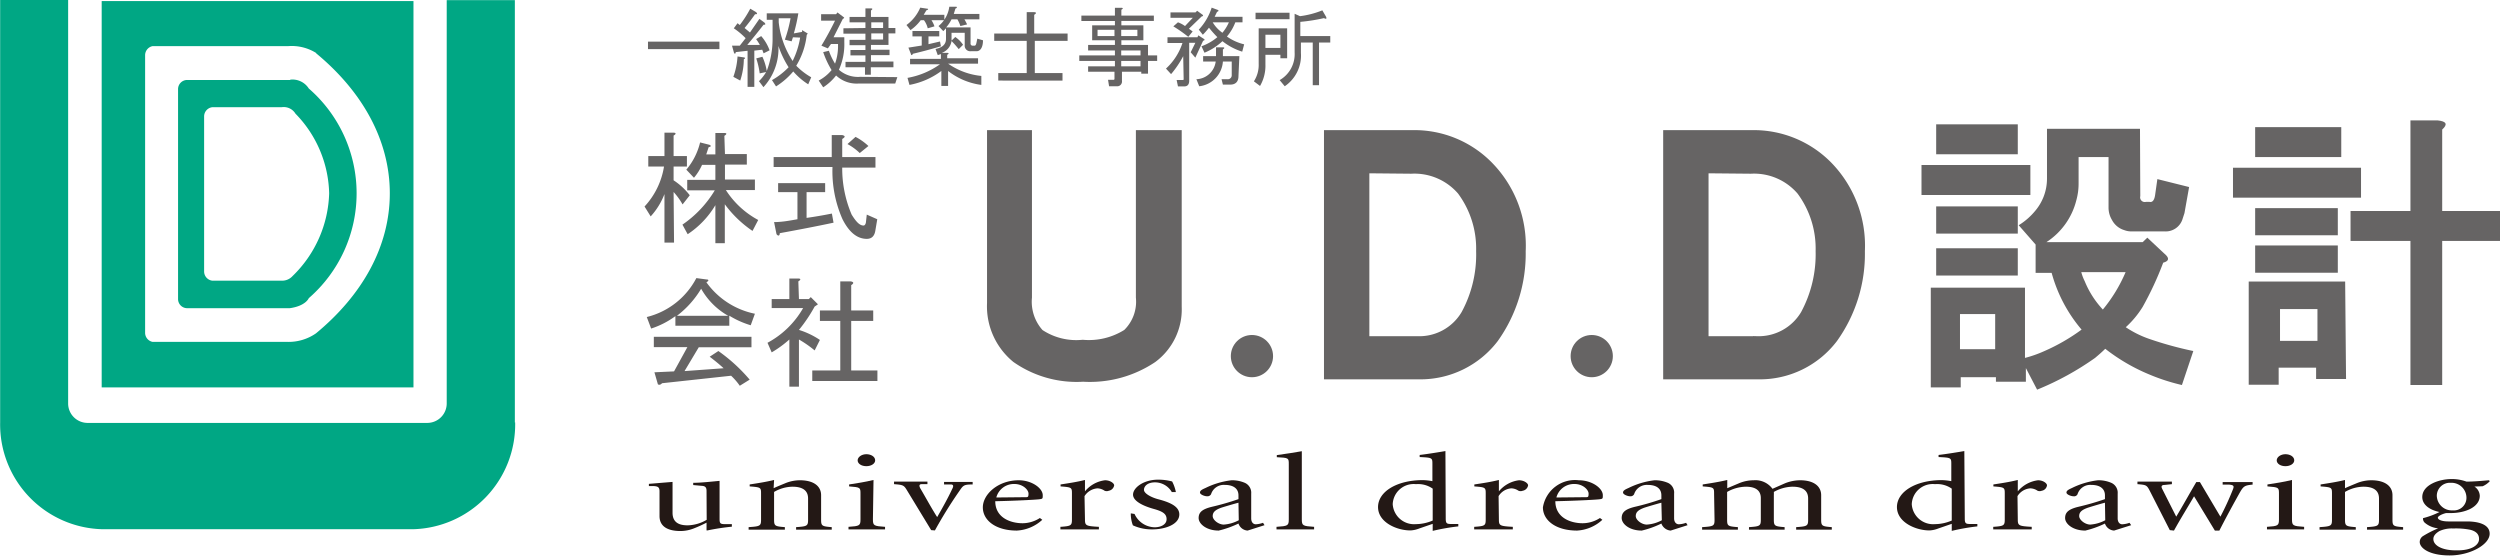 <svg id="レイヤー_1" data-name="レイヤー 1" xmlns="http://www.w3.org/2000/svg" viewBox="0 0 166.94 37.13"><defs><style>.cls-1{fill:#231815;}.cls-2{fill:#00a784;}.cls-3,.cls-4{fill:#666464;}.cls-4{stroke:#666464;stroke-width:0.5px;}</style></defs><path class="cls-1" d="M244.52,332.29c0-.27-.12-.33-.35-.34l-.54-.05v-.15c.52,0,1.33-.09,1.76-.13v2.57c0,.29.09.31.32.32h.5v.17a15.26,15.26,0,0,0-1.63.25l-.06,0v-.52a8.56,8.56,0,0,1-.86.39,2.44,2.44,0,0,1-.88.17c-.8,0-1.4-.27-1.4-1v-1.65c0-.27-.1-.33-.36-.35l-.35,0v-.15l1.58-.13v2.06c0,.68.48.84,1,.84a2.6,2.6,0,0,0,1.28-.37Z" transform="translate(-197.34 -299.51)"/><path class="cls-1" d="M249,332.11c.21-.1.46-.2.75-.32a2.57,2.57,0,0,1,1-.21c.92,0,1.42.39,1.42,1v1.63c0,.42.06.45.71.5v.17h-2.38v-.17c.74-.05.8-.08.8-.5v-1.41c0-.42-.22-.79-1.05-.79a2.51,2.51,0,0,0-1.22.35v1.85c0,.42.06.45.72.5v.17h-2.42v-.17c.77-.05.83-.08.83-.5V332.5c0-.44,0-.45-.76-.51v-.13c.51-.08,1.06-.16,1.63-.3Z" transform="translate(-197.34 -299.51)"/><path class="cls-1" d="M255.63,334.19c0,.42.06.45.81.5v.17H254v-.17c.74-.05.8-.08.8-.5V332.5c0-.44,0-.45-.76-.51v-.13c.51-.08,1.06-.16,1.63-.3Zm.15-3.94c0,.22-.26.39-.59.39s-.58-.17-.58-.39.27-.41.58-.41S255.78,330,255.78,330.25Z" transform="translate(-197.34 -299.51)"/><path class="cls-1" d="M259.52,334.91l-1.58-2.6c-.24-.4-.26-.42-.9-.47v-.17h2.23v.17l-.38,0c-.14,0-.21.07-.09.29.36.61.75,1.33,1.12,1.91.34-.59.71-1.25,1-1.87.12-.22.07-.3-.07-.31l-.47,0v-.17h1.91v.17c-.62,0-.63.07-.91.47a29.31,29.31,0,0,0-1.61,2.6Z" transform="translate(-197.34 -299.51)"/><path class="cls-1" d="M266.94,334.22a2.72,2.72,0,0,1-1.7.72c-1.42,0-2.27-.69-2.27-1.55s1-1.81,2.4-1.81c.87,0,1.6.53,1.6,1,0,.23,0,.24-.24.27s-1.54.1-2.93.13c0,1.09,1,1.47,1.83,1.47a2.16,2.16,0,0,0,1.15-.35Zm-1.12-1.51c.15,0,.2,0,.2-.24s-.36-.64-.94-.64a1.21,1.21,0,0,0-1.21.9Z" transform="translate(-197.34 -299.51)"/><path class="cls-1" d="M269.79,334.19c0,.42.06.45.93.5v.17h-2.57v-.17c.71-.05.77-.08.77-.5V332.5c0-.44,0-.45-.76-.51v-.13c.52-.08,1.07-.16,1.63-.3v.76h0a2.05,2.05,0,0,1,1.34-.74c.34,0,.61.2.61.34a.44.44,0,0,1-.36.36.37.37,0,0,1-.28,0,.89.89,0,0,0-.48-.16,1.12,1.12,0,0,0-.86.52Z" transform="translate(-197.34 -299.51)"/><path class="cls-1" d="M273.1,333.83a1.51,1.51,0,0,0,1.34.89c.41,0,.8-.18.8-.54s-.26-.52-.87-.69S273,333,273,332.54s.7-1,1.67-1a3.59,3.59,0,0,1,.94.12,2.64,2.64,0,0,1,.25.71l-.27,0a1.3,1.3,0,0,0-1.12-.65c-.51,0-.74.26-.74.5s.48.51,1,.64c.82.22,1.36.5,1.36,1,0,.67-.95,1-1.8,1a3,3,0,0,1-1.3-.27,2.17,2.17,0,0,1-.14-.8Z" transform="translate(-197.34 -299.51)"/><path class="cls-1" d="M280.65,334.94a.69.69,0,0,1-.61-.47,6.5,6.5,0,0,1-1.32.47c-.81,0-1.34-.44-1.34-.84s.27-.59.85-.74a17.39,17.39,0,0,0,1.81-.52v-.25c0-.45-.33-.7-.92-.7a.89.89,0,0,0-.91.62.27.27,0,0,1-.26.14c-.18,0-.48-.12-.48-.25s.13-.2.38-.31a5.29,5.29,0,0,1,1.73-.51,2.16,2.16,0,0,1,.88.17.72.72,0,0,1,.43.72v1.65c0,.27.14.4.31.4a1.69,1.69,0,0,0,.48-.1l.1.16Zm-.61-1.86c-.25.06-.92.26-1.14.33-.39.14-.58.29-.58.56s.4.57.74.57a2.52,2.52,0,0,0,1-.29Z" transform="translate(-197.34 -299.51)"/><path class="cls-1" d="M283.4,330.52c0-.43,0-.44-.8-.48v-.14c.54-.07,1.27-.19,1.67-.26v4.55c0,.42.06.45.82.5v.17h-2.51v-.17c.76-.05.82-.08.82-.5Z" transform="translate(-197.34 -299.51)"/><path class="cls-1" d="M293.88,334.14c0,.32.07.36.36.36h.48v.16a14.1,14.1,0,0,0-1.71.3v-.47l-.9.31a1.81,1.81,0,0,1-.59.13c-.91,0-2.16-.54-2.16-1.56s1.24-1.8,3-1.8a3.8,3.8,0,0,1,.63.07v-1.13c0-.43,0-.44-.85-.48v-.14c.59-.07,1.31-.19,1.72-.26Zm-.87-2a1.7,1.7,0,0,0-1.12-.3,1.4,1.4,0,0,0-1.55,1.34,1.43,1.43,0,0,0,1.55,1.33,2.89,2.89,0,0,0,1.12-.24Z" transform="translate(-197.34 -299.51)"/><path class="cls-1" d="M297.43,334.19c0,.42.05.45.93.5v.17h-2.58v-.17c.72-.05.77-.08.77-.5V332.5c0-.44,0-.45-.76-.51v-.13c.53-.08,1.08-.16,1.64-.3v.76h0a2.07,2.07,0,0,1,1.34-.74c.34,0,.61.2.61.34a.44.44,0,0,1-.36.36.37.37,0,0,1-.28,0,.89.89,0,0,0-.48-.16,1.09,1.09,0,0,0-.85.52Z" transform="translate(-197.34 -299.51)"/><path class="cls-1" d="M304.34,334.22a2.71,2.71,0,0,1-1.69.72c-1.43,0-2.28-.69-2.28-1.55a2.17,2.17,0,0,1,2.4-1.81c.87,0,1.6.53,1.6,1,0,.23,0,.24-.23.27s-1.55.1-2.94.13c0,1.09,1,1.47,1.83,1.47a2.16,2.16,0,0,0,1.15-.35Zm-1.12-1.51c.16,0,.2,0,.2-.24s-.36-.64-.94-.64a1.21,1.21,0,0,0-1.21.9Z" transform="translate(-197.34 -299.51)"/><path class="cls-1" d="M308.9,334.94a.72.72,0,0,1-.62-.47,6.26,6.26,0,0,1-1.31.47c-.82,0-1.34-.44-1.34-.84s.27-.59.85-.74a16.46,16.46,0,0,0,1.8-.52v-.25c0-.45-.32-.7-.92-.7a.89.89,0,0,0-.9.62.27.27,0,0,1-.26.14c-.18,0-.48-.12-.48-.25s.13-.2.38-.31a5.3,5.3,0,0,1,1.72-.51,2.21,2.21,0,0,1,.89.17.71.71,0,0,1,.42.72v1.65c0,.27.15.4.32.4a1.69,1.69,0,0,0,.48-.1l.1.16Zm-.62-1.86c-.24.06-.92.26-1.13.33-.39.14-.58.29-.58.56s.4.57.74.57a2.43,2.43,0,0,0,1-.29Z" transform="translate(-197.34 -299.51)"/><path class="cls-1" d="M311.8,332.5c0-.44,0-.45-.76-.51v-.13c.51-.08,1.06-.16,1.64-.3v.55l.76-.32a2.53,2.53,0,0,1,1-.21,1.42,1.42,0,0,1,1.26.57l.84-.37a2.77,2.77,0,0,1,1-.2c.91,0,1.41.39,1.41,1v1.63c0,.42.06.45.71.5v.17h-2.38v-.17c.74-.05.8-.08.8-.5v-1.41c0-.42-.22-.79-1.05-.79a2.63,2.63,0,0,0-1.24.35,1.65,1.65,0,0,1,0,.21v1.64c0,.42.06.45.72.5v.17h-2.38v-.17c.73-.05.79-.08.79-.5v-1.44c0-.42-.24-.76-1-.76a2.6,2.6,0,0,0-1.25.35v1.85c0,.42.05.45.72.5v.17H311v-.17c.78-.05.83-.08.83-.5Z" transform="translate(-197.34 -299.51)"/><path class="cls-1" d="M328.54,334.14c0,.32.07.36.36.36h.48v.16a14.1,14.1,0,0,0-1.71.3v-.47l-.9.31a1.81,1.81,0,0,1-.59.13c-.91,0-2.17-.54-2.17-1.56s1.25-1.8,3-1.8a3.8,3.8,0,0,1,.63.07v-1.13c0-.43,0-.44-.85-.48v-.14c.59-.07,1.31-.19,1.72-.26Zm-.87-2a1.7,1.7,0,0,0-1.12-.3,1.4,1.4,0,0,0-1.55,1.34,1.43,1.43,0,0,0,1.55,1.33,2.89,2.89,0,0,0,1.12-.24Z" transform="translate(-197.34 -299.51)"/><path class="cls-1" d="M332.08,334.19c0,.42.06.45.93.5v.17h-2.57v-.17c.71-.05.77-.08.77-.5V332.5c0-.44,0-.45-.76-.51v-.13c.52-.08,1.07-.16,1.63-.3v.76h0a2.1,2.1,0,0,1,1.35-.74c.34,0,.6.2.6.34a.42.42,0,0,1-.35.36.37.37,0,0,1-.28,0,.89.89,0,0,0-.49-.16,1.1,1.1,0,0,0-.85.52Z" transform="translate(-197.34 -299.51)"/><path class="cls-1" d="M338.51,334.94a.69.69,0,0,1-.61-.47,6.46,6.46,0,0,1-1.31.47c-.82,0-1.35-.44-1.35-.84s.27-.59.85-.74a17.39,17.39,0,0,0,1.81-.52v-.25c0-.45-.33-.7-.92-.7a.89.89,0,0,0-.91.62.25.25,0,0,1-.26.14c-.18,0-.48-.12-.48-.25s.14-.2.38-.31a5.29,5.29,0,0,1,1.73-.51,2.16,2.16,0,0,1,.88.17.72.72,0,0,1,.43.72v1.65c0,.27.14.4.31.4a1.69,1.69,0,0,0,.48-.1l.11.16Zm-.61-1.86c-.25.06-.92.26-1.13.33-.4.14-.59.29-.59.56s.41.57.74.57a2.52,2.52,0,0,0,1-.29Z" transform="translate(-197.34 -299.51)"/><path class="cls-1" d="M342.23,334.91l-1.34-2.63c-.2-.39-.25-.39-.82-.44v-.17h2.3v.17l-.46.05c-.23,0-.28.09-.18.28l.93,1.84h0c.41-.68.83-1.44,1.34-2.31h.24l1.37,2.31h0a18.79,18.79,0,0,0,.84-1.83c.08-.21.06-.28-.26-.31l-.43,0v-.17h2v.17c-.54.05-.61.11-.86.54-.39.7-.86,1.55-1.36,2.53h-.3l-1.39-2.29c-.41.71-.87,1.44-1.34,2.29Z" transform="translate(-197.34 -299.51)"/><path class="cls-1" d="M350.39,334.19c0,.42.06.45.81.5v.17h-2.48v-.17c.74-.05.8-.08.8-.5V332.5c0-.44,0-.45-.77-.51v-.13c.52-.08,1.07-.16,1.64-.3Zm.15-3.94c0,.22-.26.39-.59.39s-.58-.17-.58-.39.27-.41.58-.41S350.54,330,350.54,330.25Z" transform="translate(-197.34 -299.51)"/><path class="cls-1" d="M353.93,332.11c.21-.1.46-.2.75-.32a2.57,2.57,0,0,1,1-.21c.92,0,1.42.39,1.42,1v1.63c0,.42.05.45.71.5v.17H355.4v-.17c.74-.05.8-.08.8-.5v-1.41c0-.42-.22-.79-1.05-.79a2.51,2.51,0,0,0-1.22.35v1.85c0,.42.06.45.72.5v.17h-2.42v-.17c.77-.05.83-.08.83-.5V332.5c0-.44,0-.45-.76-.51v-.13c.51-.08,1.06-.16,1.63-.3Z" transform="translate(-197.34 -299.51)"/><path class="cls-1" d="M362.57,332a.77.77,0,0,1,.36.61c0,.78-1,1.16-1.93,1.16h-.32c-.25.06-.55.2-.55.31s.2.25.72.25h1.23c.52,0,1.51.1,1.51.82s-1.29,1.45-2.67,1.45-2-.5-2-.9a.47.47,0,0,1,.23-.4,7.15,7.15,0,0,1,1-.51,1.61,1.61,0,0,1-.91-.39.37.37,0,0,1-.1-.29,5.3,5.3,0,0,0,1.1-.41c-.68-.14-1.15-.5-1.15-1,0-.81,1.12-1.2,1.95-1.2a2.81,2.81,0,0,1,1,.17c.52,0,1-.05,1.5-.09l.06.06a1.43,1.43,0,0,1-.48.34Zm.31,3.49c0-.33-.23-.51-.57-.6a4.83,4.83,0,0,0-1.14-.09,2,2,0,0,0-.93.17c-.22.13-.41.3-.41.53,0,.45.61.76,1.49.76C362.47,336.29,362.88,335.85,362.88,335.52Zm-2.82-2.9a1,1,0,0,0,1.06,1,.84.84,0,0,0,.92-.84,1,1,0,0,0-1.05-1A.87.87,0,0,0,360.06,332.62Z" transform="translate(-197.34 -299.51)"/><path class="cls-2" d="M231.72,327.73V299.52h-4.55v26.91h0a1.3,1.3,0,0,1-1.27,1.32H203.16a1.3,1.3,0,0,1-1.27-1.26v-27h-4.54v28.22h0a7,7,0,0,0,6.87,7.14h20.67a7,7,0,0,0,6.85-7.14h0" transform="translate(-197.34 -299.51)"/><path class="cls-2" d="M216.72,304.85h-6.89a.61.61,0,0,0-.6.62v14a.61.61,0,0,0,.6.62h6.86c1.07-.15,1.27-.67,1.27-.67a9.27,9.27,0,0,0,0-14,1.29,1.29,0,0,0-1.24-.59Zm-.64,13.4H211.5a.62.62,0,0,1-.53-.62l0,0V307.28h0a.62.62,0,0,1,.54-.61h4.63a.92.92,0,0,1,.93.43,7.85,7.85,0,0,1,2.25,5.32,8,8,0,0,1-2.44,5.52.94.94,0,0,1-.78.31" transform="translate(-197.34 -299.51)"/><path class="cls-2" d="M224.94,299.58H204.13v25.8h20.82v-25.8Zm-6.5,3.48c3.08,2.54,4.93,5.8,4.93,9.36s-1.85,6.81-4.93,9.35a3.21,3.21,0,0,1-1.91.57h-9a.62.62,0,0,1-.5-.61h0V303.2h0a.62.62,0,0,1,.5-.61h9.06a3.07,3.07,0,0,1,1.88.47" transform="translate(-197.34 -299.51)"/><path class="cls-3" d="M245.38,302.29v.5h-4.77v-.5Z" transform="translate(-197.34 -299.51)"/><path class="cls-3" d="M247.83,300.32c.1.11.08.15-.07.14-.21.3-.44.61-.7.92l.36.3.63-.91.34.25c.09.11.07.15-.06.14-.35.45-.71.9-1.09,1.35l.84,0a3.73,3.73,0,0,0-.25-.39l.34-.2a3,3,0,0,1,.56.95l-.4.2-.09-.24-.53.06v2.42h-.45V302.9l-.79.09c0,.1-.05.13-.11.07l-.14-.5.52,0,.39-.5a4.87,4.87,0,0,0-.79-.66l.25-.34.15.12a7.67,7.67,0,0,0,.7-1.09Zm-1.52,4.32a4.88,4.88,0,0,0,.28-1.36l.47.07c.06.06,0,.1-.05.11a4.66,4.66,0,0,1-.24,1.43Zm4.59-3,0-.12.38.23-.07.09a5,5,0,0,1-.7,2.06,4.51,4.51,0,0,0,1,.77l-.2.47a4.48,4.48,0,0,1-1-.86,4.9,4.9,0,0,1-1.15,1l-.27-.42A4.85,4.85,0,0,0,250,304a6.41,6.41,0,0,1-.68-1.42,3.8,3.8,0,0,1-1,2.75l-.3-.4a2.92,2.92,0,0,0,.48-.61l-.43.09a5.42,5.42,0,0,0-.23-1l.41-.11a3.63,3.63,0,0,1,.29.95,6.09,6.09,0,0,0,.39-2.11v-1.31h-.39v-.43h2.11a11.83,11.83,0,0,1-.3,1.34Zm-.61.36-.09.27-.45-.11a9.15,9.15,0,0,0,.38-1.43h-.79V301a5.83,5.83,0,0,0,.93,2.58,5.5,5.5,0,0,0,.5-1.56Z" transform="translate(-197.34 -299.51)"/><path class="cls-3" d="M257.26,304.66l-.14.43h-2.48a2,2,0,0,1-1.47-.54,3.41,3.41,0,0,1-.86.79l-.3-.45a2.85,2.85,0,0,0,.86-.7,6,6,0,0,1-.56-1.2l.38-.09a4.31,4.31,0,0,0,.41.86,3.43,3.43,0,0,0,.2-1.11v-.2h-.47l-.21.29-.43-.18c.34-.56.64-1.12.91-1.67h-.93v-.43h1l.09-.12.45.34s0,.06-.09.09L253,302h.72v.34a4.14,4.14,0,0,1-.36,1.83,1.92,1.92,0,0,0,1.43.47Zm-2.13-3.28V301h-1.06v-.36h1.06v-.57h.37c.12,0,.12.06,0,.14v.43h1.17v.74h.46v.36h-.46v.77h-1.17v.32h1.24v.36h-1.24v.43H257V304h-1.51v.5h-.39V304H253.8v-.36h1.33v-.43h-1v-.36h1v-.32h-1.06v-.36h1.06v-.41h-1.47v-.36Zm1.18-.38h-.79v.38h.79Zm0,.74h-.79v.41h.79Z" transform="translate(-197.34 -299.51)"/><path class="cls-3" d="M257.87,301.18a2.76,2.76,0,0,0,.92-1.16l.46.07c.1,0,.09.07-.05.11l-.18.3h1.38v.36h-.86a1.74,1.74,0,0,1,.2.41l-.45.13a1.47,1.47,0,0,0-.25-.54h-.22a2.85,2.85,0,0,1-.68.66Zm5,4a4.58,4.58,0,0,1-2.22-.93v1h-.45v-1a5.14,5.14,0,0,1-2.13.93l-.13-.47a5.31,5.31,0,0,0,2.17-.91h-2v-.36h2.06v-.32l-.21.07-.15-.41c.46-.09.7-.31.7-.67v-.71l-.18.19-.32-.34a2,2,0,0,0,.72-1.29l.48,0c.06.06,0,.1-.07.12l-.11.36h1.71v.36h-1c.06.1.12.22.18.34l-.45.11a2.22,2.22,0,0,0-.2-.45h-.39a2.42,2.42,0,0,1-.36.54h1.63v1.06a.14.14,0,0,0,.16.16h.11c.06,0,.1-.07.13-.22l.05-.25.38.11c0,.48-.18.73-.43.73h-.38a.37.37,0,0,1-.41-.41v-.82h-.88v.52l.25-.24a2,2,0,0,1,.52.52l-.29.29a7,7,0,0,0-.48-.54,1,1,0,0,1-.65.79h.36c.12,0,.13.06,0,.13v.23h2.06v.36h-2a4.65,4.65,0,0,0,2.22.82Zm-2.81-3.24h-.72v.52l.77-.18.06.32c-.64.19-1.27.36-1.87.5-.06.12-.11.12-.14,0l-.16-.41.89-.14v-.61h-.62v-.36h1.79Z" transform="translate(-197.34 -299.51)"/><path class="cls-3" d="M268.63,301.75v.49h-2.19v2.15h1.85v.5H264v-.5h1.9v-2.15h-2.17v-.49h2.17v-1.43h.5c.15,0,.16.09,0,.18v1.25Z" transform="translate(-197.34 -299.51)"/><path class="cls-3" d="M271.76,304.75v-.45H270v-.36h1.79v-.36h-2.38v-.37h2.38v-.33H270v-.37h1.79v-.31h-1.52v-1h1.52v-.29h-2.24v-.36h2.24v-.52h.43c.12,0,.13.06,0,.13v.39h2.17v.36h-2.17v.29h1.47v1h-1.47v.31H274v.7h.61v.37H274v.85h-.45v-.13h-1.29v.61a.32.32,0,0,1-.36.36h-.5l-.07-.43h.39A.08.08,0,0,0,271.76,304.75Zm-1.13-2.83h1.13v-.42h-1.13Zm1.58,0h1.08v-.42h-1.08Zm1.29,1.29v-.33h-1.29v.33Zm-1.29.73h1.29v-.36h-1.29Z" transform="translate(-197.34 -299.51)"/><path class="cls-3" d="M276.35,303.26a6.64,6.64,0,0,1-.81,1.2l-.34-.37a4,4,0,0,0,1.1-1.71h-1V302h2l.06-.13.39.25c.06.06,0,.1-.07.11l-.52,1.13-.31-.36.31-.63h-.41v2.53c0,.25-.11.38-.33.38H276l-.09-.43h.4c.05,0,.07,0,.07-.06Zm.38-1.83.25.18-.29.36a9.44,9.44,0,0,0-1-.7L276,301a1.94,1.94,0,0,1,.47.25l.52-.55h-1.49v-.36h1.67l.11-.11.37.27c.06.06,0,.1-.07.11Zm.5,3.37a1.35,1.35,0,0,0,1.29-1.18h-.84v-.36h.86v-.59H279c.12,0,.13.06,0,.14v.45h1.1l-.06,1.33c0,.38-.2.57-.55.57H279l-.09-.36h.39a.26.26,0,0,0,.29-.25l0-.93H279a1.78,1.78,0,0,1-1.58,1.65Zm3.19-2.33-.13.49a4.09,4.09,0,0,1-1.32-.7,3.92,3.92,0,0,1-1.2.77l-.2-.43a3.43,3.43,0,0,0,1.06-.61,7.29,7.29,0,0,1-.56-.63,4.45,4.45,0,0,1-.41.47l-.27-.34a3.81,3.81,0,0,0,.86-1.47l.43.16c.06.06,0,.1-.07.12l-.16.33h1.86V301h-.48a3.21,3.21,0,0,1-.56.95A3.31,3.31,0,0,0,280.42,302.47Zm-1.47-.75a2.84,2.84,0,0,0,.45-.72h-1.08A2.24,2.24,0,0,0,279,301.72Z" transform="translate(-197.34 -299.51)"/><path class="cls-3" d="M283.29,301.4v2h-.45v-.23h-1v.64a2.7,2.7,0,0,1-.36,1.44l-.41-.31a2,2,0,0,0,.32-1.16V301.4Zm-2.11-.61v-.43h2.27v.43Zm1.66,1.92v-.88h-1v.88Zm1.31-2.12a5.89,5.89,0,0,0,1.49-.39l.25.43c.06.14,0,.17-.14.09a12,12,0,0,1-1.58.25v.95h2v.43h-.75v2.85H285v-2.85h-.79v.7a2.48,2.48,0,0,1-1.08,2.22l-.34-.41a2,2,0,0,0,1-1.85v-2.58Z" transform="translate(-197.34 -299.51)"/><path class="cls-3" d="M242.35,315.71h-.64v-3.24a4.7,4.7,0,0,1-.92,1.49l-.41-.66a5.1,5.1,0,0,0,1.3-2.67h-1.05v-.7h1.08v-1.56h.61c.17,0,.18.1,0,.19v1.37h.89v.7h-.89v.92a4.4,4.4,0,0,1,1.08,1l-.48.61a4.61,4.61,0,0,0-.6-.83Zm3.4-5.91h1.46v.7h-1.46v1h2v.7h-1.94a5.86,5.86,0,0,0,2.16,2l-.38.73a7.54,7.54,0,0,1-1.85-1.78v2.6h-.63v-2.54a6,6,0,0,1-1.85,1.94l-.35-.64a7.35,7.35,0,0,0,2.16-2.29h-1.84v-.7h1.88v-1h-.89a3.62,3.62,0,0,1-.54.86l-.51-.54a4.42,4.42,0,0,0,.92-1.82l.63.16c.13.07.11.12-.06.16l-.16.48h.61v-1.43h.6c.17,0,.18.08,0,.19Z" transform="translate(-197.34 -299.51)"/><path class="cls-3" d="M255,314.57c.08,0,.13-.07.16-.19l.06-.54.7.31-.13.77q-.09.54-.57.54c-.64,0-1.18-.44-1.62-1.31a7.91,7.91,0,0,1-.67-3.49H249V310h3.88v-1.47h.7c.21.05.22.13,0,.26V310h2.22v.7h-2.22a7.83,7.83,0,0,0,.63,3.14C254.5,314.31,254.74,314.57,255,314.57Zm-2-.19c-1.18.25-2.38.48-3.59.7,0,.19-.12.21-.22.06l-.16-.8c.53,0,1.05-.1,1.56-.19v-1.81H249.3v-.6h3.14v.6H251.2v1.72c.49-.07,1.05-.16,1.69-.29Zm1.47-5.73a3.89,3.89,0,0,1,.86.61l-.58.47a3.7,3.7,0,0,0-.82-.6Z" transform="translate(-197.34 -299.51)"/><path class="cls-3" d="M247.47,321.23a6,6,0,0,1-1.43-.64v.67h-3.6v-.64a5.67,5.67,0,0,1-1.62.83l-.29-.77a5.12,5.12,0,0,0,3.31-2.6l.67.09c.17,0,.18.09,0,.19a5.27,5.27,0,0,0,3.24,2.1Zm-1.31,3.37-4.61.5c-.1.11-.2.13-.28.07l-.23-.8,1.31-.06.89-1.62H241V322h6.52v.7H244l-.95,1.59,2.61-.19c-.28-.26-.59-.51-.93-.77l.58-.38a11.18,11.18,0,0,1,2.09,1.91l-.66.41A4.15,4.15,0,0,0,246.16,324.6Zm-.19-4a4.76,4.76,0,0,1-1.81-1.81,6.37,6.37,0,0,1-1.62,1.81Z" transform="translate(-197.34 -299.51)"/><path class="cls-3" d="M250.69,319.48h.66l.13-.13.48.48-.22.15a10.16,10.16,0,0,1-1.05,1.56,5.34,5.34,0,0,1,1.4.67l-.35.7a7.44,7.44,0,0,0-1.05-.73v3.15h-.64v-3.15a7.23,7.23,0,0,1-1.18.86l-.28-.64a6,6,0,0,0,2.38-2.32h-2.1v-.6h1.18v-1.37h.6c.17,0,.18.08,0,.19Zm3.49-.93v1.69h1.47v.7h-1.47v3.31h1.75v.7h-4.35v-.7h1.87v-3.31h-1.36v-.7h1.36V318.3h.7C254.36,318.34,254.37,318.43,254.18,318.55Z" transform="translate(-197.34 -299.51)"/><path class="cls-4" d="M266,319.37a3.09,3.09,0,0,0,.79,2.37,4.35,4.35,0,0,0,2.85.71,4.71,4.71,0,0,0,2.93-.71,2.9,2.9,0,0,0,.87-2.37V308.45H276V320a4.12,4.12,0,0,1-1.66,3.48,7.58,7.58,0,0,1-4.67,1.27,7.1,7.1,0,0,1-4.51-1.27,4.54,4.54,0,0,1-1.66-3.72V308.45H266Z" transform="translate(-197.34 -299.51)"/><path class="cls-4" d="M296.83,310.59a7.66,7.66,0,0,1,2.14,5.69,9.8,9.8,0,0,1-1.82,5.86,6.24,6.24,0,0,1-5.06,2.45H286V308.45h5.69A7,7,0,0,1,296.83,310.59Zm-8.3.24v11.38H292a3.53,3.53,0,0,0,3.16-1.74,8.29,8.29,0,0,0,1-4.19,6.43,6.43,0,0,0-1.26-4,4.1,4.1,0,0,0-3.33-1.42Z" transform="translate(-197.34 -299.51)"/><path class="cls-4" d="M319.49,310.59a7.7,7.7,0,0,1,2.13,5.69,9.74,9.74,0,0,1-1.82,5.86,6.21,6.21,0,0,1-5.06,2.45h-6.09V308.45h5.7A7,7,0,0,1,319.49,310.59Zm-8.31.24v11.38h3.48a3.55,3.55,0,0,0,3.17-1.74,8.39,8.39,0,0,0,1-4.19,6.43,6.43,0,0,0-1.26-4,4.08,4.08,0,0,0-3.32-1.42Z" transform="translate(-197.34 -299.51)"/><path class="cls-3" d="M332.92,312.53h-7.27v-2h7.27Zm7.34.08a.31.31,0,0,0,.38.38h.23c.2.05.33-.11.38-.46l.15-1.06,2.12.53-.31,1.74-.15.46a1.18,1.18,0,0,1-1.21.76h-2.27a1.29,1.29,0,0,1-.38-.08,1.38,1.38,0,0,1-.83-.68,1.6,1.6,0,0,1-.23-.83V310h-2v1.74a4.14,4.14,0,0,1-.15,1.14,4.68,4.68,0,0,1-2,2.8h6.43l.31-.3,1.13,1.06c.36.3.33.5-.07.61a21.57,21.57,0,0,1-1.37,2.95,6.28,6.28,0,0,1-1.13,1.36,6.76,6.76,0,0,0,1.51.76,24.07,24.07,0,0,0,3,.83l-.76,2.27a13.23,13.23,0,0,1-2.12-.68,12.58,12.58,0,0,1-3-1.74c-.2.2-.43.4-.68.61a19.15,19.15,0,0,1-3.87,2.12l-.75-1.44V325h-2v-.3h-2.35v.68h-2v-6.66h6.29v4.69a7.89,7.89,0,0,0,1.28-.45,12.91,12.91,0,0,0,2.5-1.44,9.83,9.83,0,0,1-2-3.79h-1.07v-1.89l-1.13-1.29a4.41,4.41,0,0,0,1.06-.91,3.33,3.33,0,0,0,.83-2.19v-3.34h6.21Zm-8.18-2.8h-5.45v-2h5.45Zm0,5.3h-5.45v-1.82h5.45Zm0,2.8h-5.45v-1.82h5.45Zm-3.86,2.57v2.35h2.35v-2.35Zm8.1-2.8a3,3,0,0,0,.23.61,6.16,6.16,0,0,0,1.21,1.89,10.15,10.15,0,0,0,1.52-2.5Z" transform="translate(-197.34 -299.51)"/><path class="cls-3" d="M355,312.71h-8.55v-2H355Zm-1,12.11h-2v-.76h-2.5v1.14h-2v-6.89h6.44ZM353.68,310h-5.75v-2h5.75Zm-.23,5.22h-5.52v-1.81h5.52Zm0,2.5h-5.52v-1.82h5.52Zm-3.86,2.43v2.12h2.5v-2.12Zm10.83-12v5.45h3.86v2h-3.86v9.62H358.3v-9.62h-4v-2h4v-6.05h1.82Q361,307.64,360.42,308.16Z" transform="translate(-197.34 -299.51)"/><circle class="cls-3" cx="83.6" cy="23.78" r="1.41"/><circle class="cls-3" cx="106.29" cy="23.78" r="1.41"/></svg>